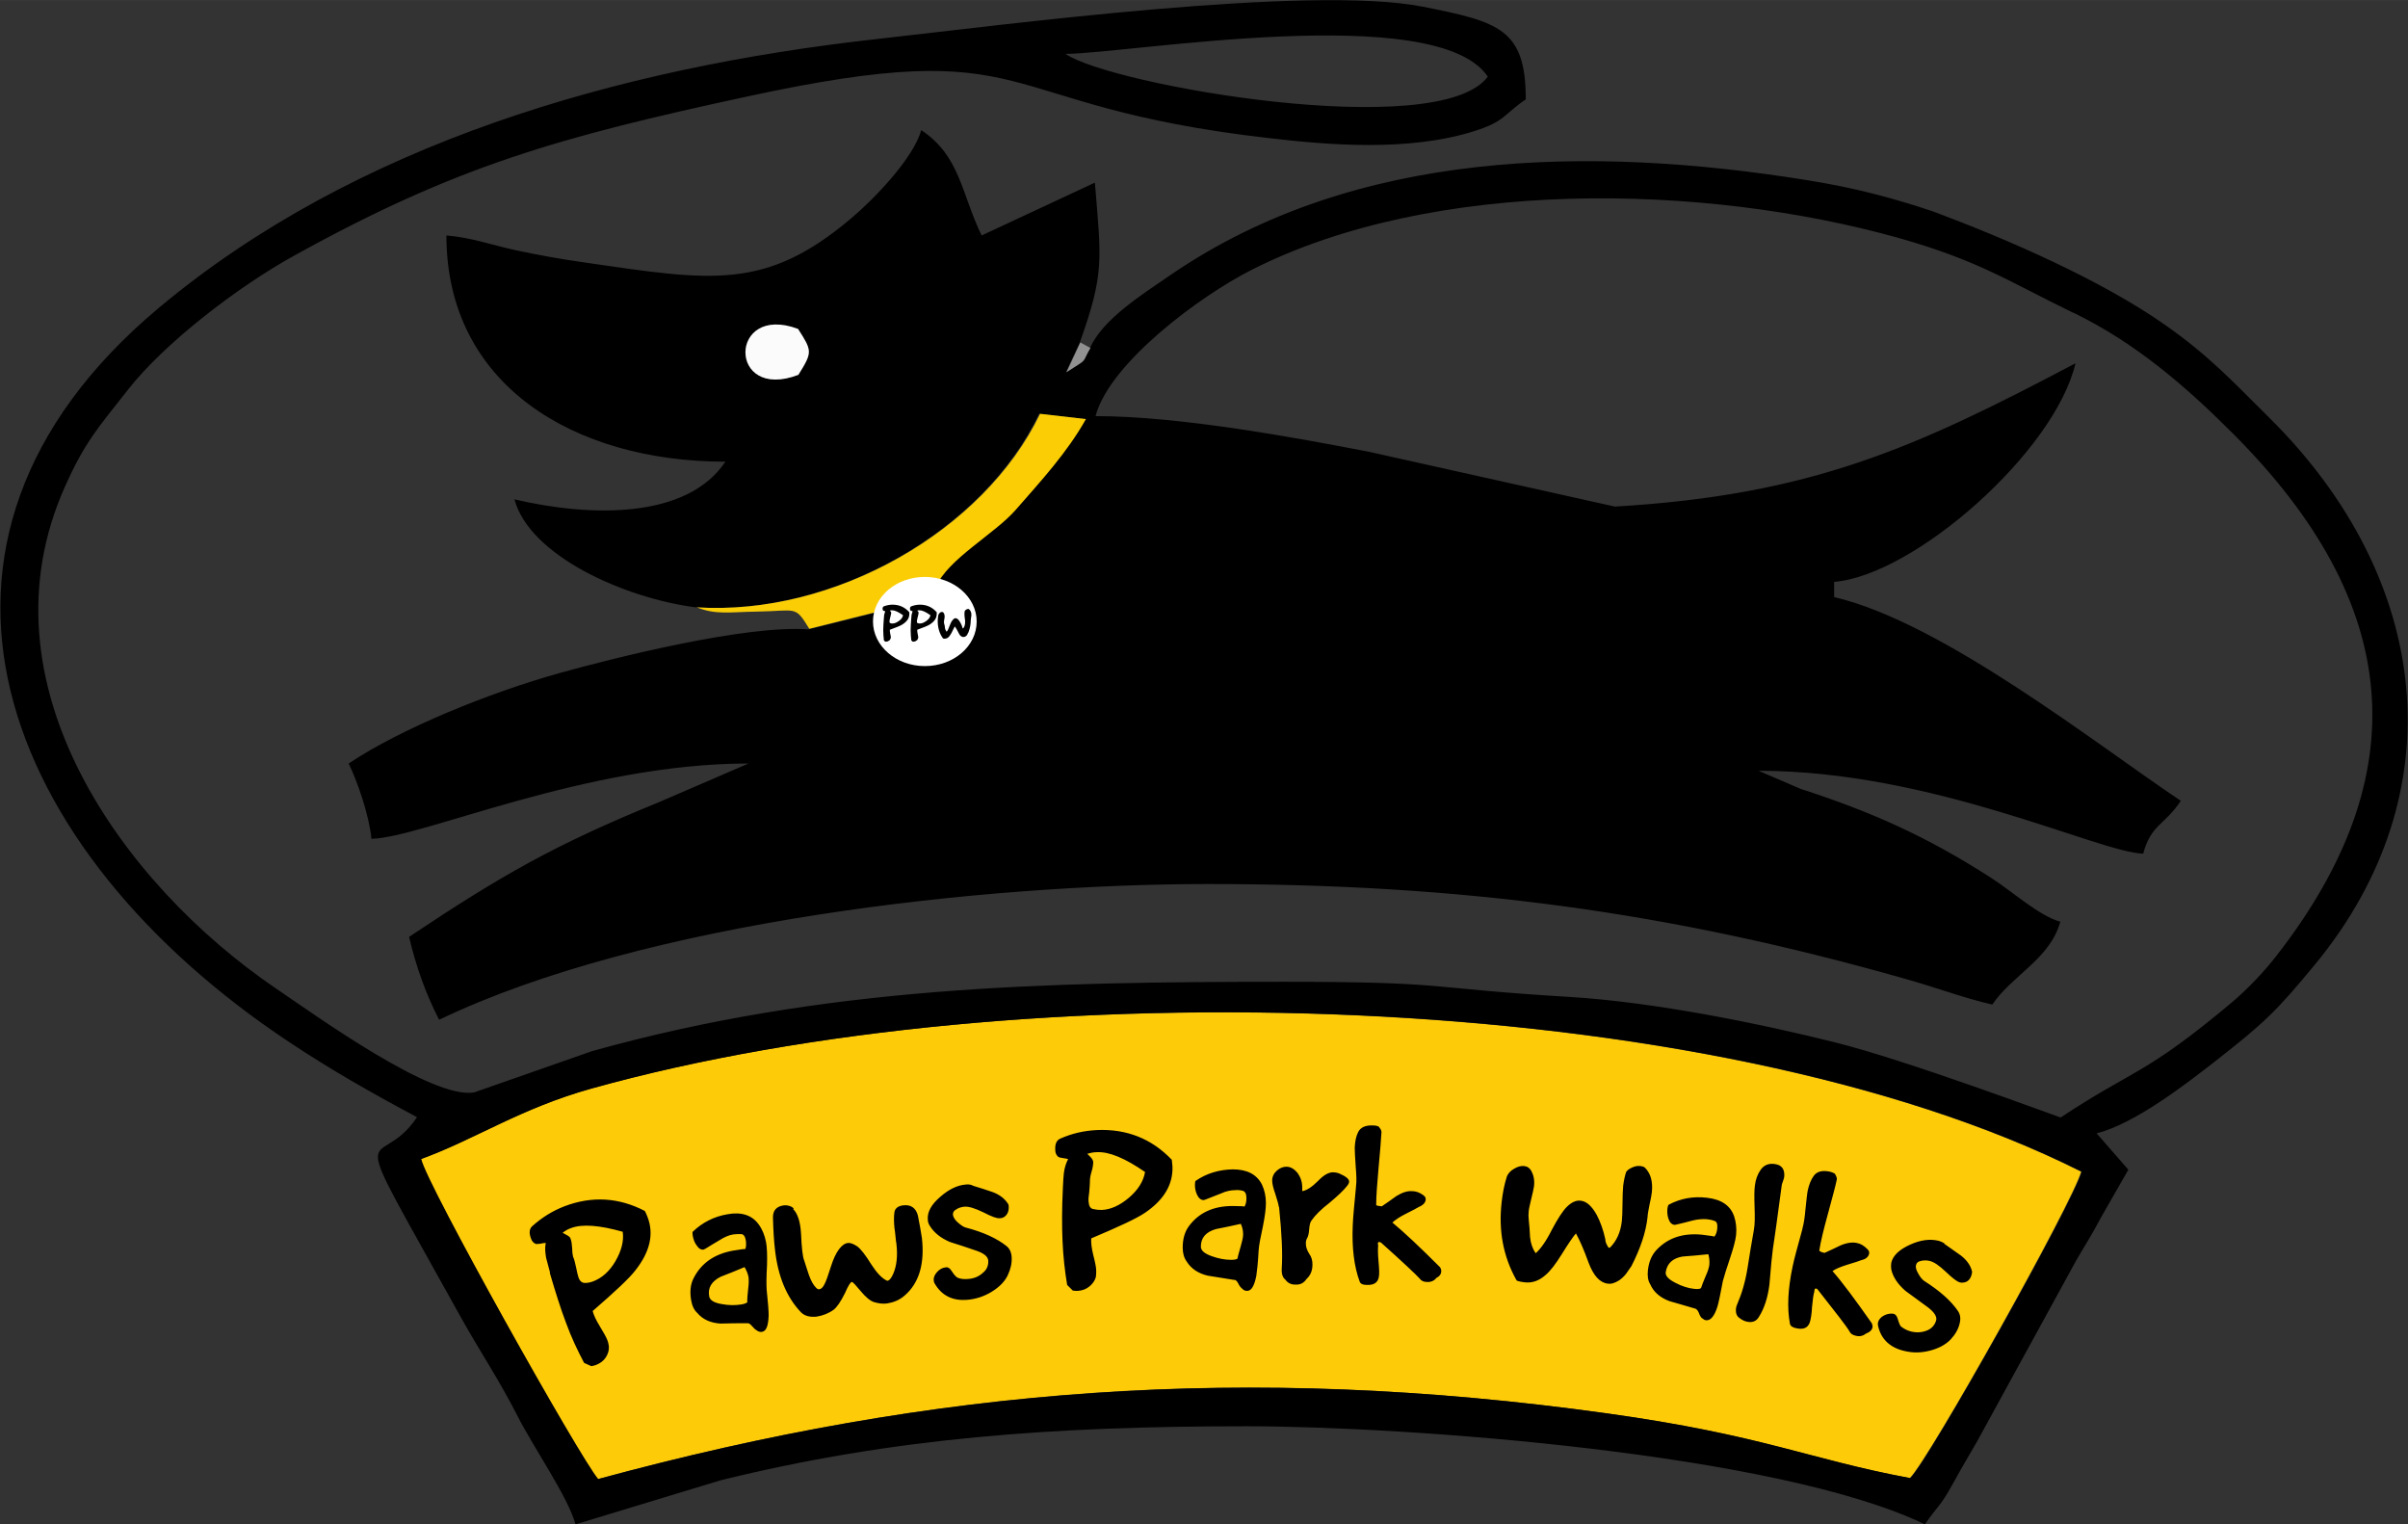<?xml version="1.0" encoding="UTF-8"?>
<!DOCTYPE svg PUBLIC "-//W3C//DTD SVG 1.1//EN" "http://www.w3.org/Graphics/SVG/1.1/DTD/svg11.dtd">
<!-- Creator: CorelDRAW 2017 -->
<svg xmlns="http://www.w3.org/2000/svg" xml:space="preserve" width="112.651mm" height="71.303mm" version="1.1" style="shape-rendering:geometricPrecision; text-rendering:geometricPrecision; image-rendering:optimizeQuality; fill-rule:evenodd; clip-rule:evenodd"
viewBox="0 0 7293 4616"
 xmlns:xlink="http://www.w3.org/1999/xlink">
 <rect x="0" y="0" width="7293" height="4616" fill="#333333" stroke="none"/>
 <defs>
  <style type="text/css">
   <![CDATA[
    .fil1 {fill:black}
    .fil4 {fill:#919191}
    .fil2 {fill:#FACD05}
    .fil3 {fill:#FCFBFB}
    .fil0 {fill:#FECB08}
    .fil5 {fill:white}
    .fil6 {fill:black;fill-rule:nonzero}
   ]]>
  </style>
 </defs>
 <g id="Capa_x0020_1">
  <path class="fil0" d="M1274 3510c16,74 480,904 536,969 1023,-278 1961,-352 3056,-199 474,66 611,139 918,196 59,-58 492,-832 519,-928 -1126,-565 -3218,-613 -4512,-252 -216,60 -355,155 -518,214z"/>
  <path class="fil1" d="M2418 1135c-215,82 -213,-218 -1,-139 43,67 44,70 1,139zm-1143 2375c163,-59 302,-154 518,-214 1294,-361 3386,-314 4512,252 -27,96 -461,870 -519,928 -307,-57 -444,-130 -918,-196 -1094,-152 -2033,-79 -3056,199 -56,-65 -521,-895 -536,-969zm1952 -3347c186,0 1124,-163 1279,69 -147,200 -1143,26 -1279,-69zm3053 784c187,91 338,221 481,364 517,516 561,1035 133,1584 -39,50 -87,100 -134,140 -267,224 -298,202 -519,349 -11,-3 -467,-174 -685,-228 -224,-56 -542,-121 -799,-137 -451,-27 -356,-46 -868,-46 -732,0 -1395,14 -2096,210l-357 125c-127,22 -478,-232 -602,-316 -460,-313 -905,-921 -637,-1519 61,-137 103,-181 189,-291 113,-145 338,-316 505,-408 491,-272 804,-359 1368,-481 903,-196 718,26 1583,125 179,21 424,42 623,-21 95,-30 89,-51 156,-96 0,-213 -80,-235 -313,-281 -342,-67 -1274,56 -1651,98 -787,87 -1582,317 -2177,815 -848,711 -478,1642 395,2222 126,84 251,155 388,228 -124,185 -235,-57 130,601 60,108 118,193 175,305 47,93 153,245 175,327l438 -133c525,-130 1013,-164 1594,-164 483,0 1606,81 2055,297 37,-55 45,-51 84,-122 32,-58 48,-84 75,-131l299 -546c27,-47 44,-71 75,-130l83 -145 -96 -110c117,-30 270,-149 360,-219 148,-116 184,-150 301,-292 429,-520 354,-1169 -138,-1656 -114,-113 -183,-188 -314,-280 -193,-136 -477,-260 -705,-345 -120,-40 -233,-71 -384,-95 -656,-105 -1365,-94 -1921,285 -90,62 -208,135 -248,224 -30,51 -3,29 -73,74l42 -90c76,-212 65,-252 46,-485l-343 160c-62,-128 -65,-241 -183,-319 -23,85 -145,211 -212,267 -259,219 -421,190 -806,134 -78,-11 -143,-23 -213,-38 -69,-15 -132,-38 -207,-44 0,452 386,685 845,685 -117,175 -410,168 -639,114 46,171 333,299 548,327 418,27 871,-231 1041,-586l139 16c-58,103 -137,188 -212,274 -64,74 -206,149 -243,235l39 0c36,20 17,-36 39,54l0 10c13,22 14,13 15,56 1,43 29,36 -19,36 -37,103 -166,73 -168,36 -63,-29 -26,3 -65,-86l-15 -30 -208 52c-189,-15 -596,88 -754,132 -211,59 -479,167 -639,274 26,53 62,156 69,228 153,-3 646,-228 1142,-228l-271 117c-314,128 -477,221 -757,408 21,91 53,178 91,251 623,-299 1652,-411 2329,-411 771,0 1397,84 2111,287 103,29 173,57 264,78 60,-89 175,-138 206,-251 -64,-17 -147,-93 -210,-133 -196,-126 -363,-200 -576,-269l-128 -55c529,0 1032,248 1165,251 24,-89 64,-85 114,-160 -256,-171 -721,-540 -1050,-617l0 -46c243,-20 668,-394 731,-662 -488,258 -802,399 -1395,434l-745 -166c-218,-42 -572,-108 -828,-108 43,-162 319,-365 471,-442 553,-281 1372,-263 1963,-97 243,69 331,131 527,226z"/>
  <path class="fil2" d="M2108 1838c59,25 104,15 184,14 122,-2 115,-20 159,52l208 -52 54 -27c53,-38 48,-39 121,-47 37,-86 179,-161 243,-235 75,-86 154,-171 212,-274l-139 -16c-170,354 -623,613 -1041,586z"/>
  <path class="fil3" d="M2418 1135c43,-69 42,-72 -1,-139 -211,-79 -214,221 1,139z"/>
  <path class="fil4" d="M3303 1054l-31 -17 -42 90c70,-45 43,-23 73,-74z"/>
  <path class="fil5" d="M2801 1747c87,0 157,61 157,135 0,75 -70,135 -157,135 -87,0 -157,-61 -157,-135 0,-75 70,-135 157,-135z"/>
  <path class="fil6" d="M2677 1872c0,-5 1,-9 1,-11 1,-4 2,-7 3,-10 -1,0 -2,-1 -3,-1 -2,0 -3,-1 -3,-1 -1,-1 -2,-3 -2,-5 0,-4 1,-7 4,-8 8,-3 17,-5 26,-5 21,0 38,8 51,23 0,2 0,3 0,5 0,13 -7,23 -21,32 -6,4 -19,9 -38,16 0,3 0,7 1,11 1,5 2,9 2,11 0,2 0,3 -1,5 -1,3 -2,5 -5,6 -2,2 -5,3 -8,3 -1,0 -2,0 -3,0 0,0 -1,-1 -4,-4 -1,-10 -2,-20 -2,-31 0,-10 1,-23 2,-37zm19 -4c0,2 0,4 -1,7 -1,3 -1,6 -1,7 0,3 1,5 3,5 2,1 4,1 6,1 7,0 13,-3 20,-8 7,-5 11,-11 12,-17 -14,-10 -25,-15 -33,-15 -2,0 -4,0 -7,1 0,0 0,1 2,2 2,2 2,3 2,4 0,2 0,4 -1,7 -1,3 -1,5 -1,7zm64 4c0,-5 1,-9 1,-11 1,-4 2,-7 3,-10 -1,0 -2,-1 -3,-1 -2,0 -3,-1 -3,-1 -1,-1 -2,-3 -2,-5 0,-4 1,-7 4,-8 8,-3 17,-5 26,-5 21,0 38,8 51,23 0,2 0,3 0,5 0,13 -7,23 -21,32 -6,4 -19,9 -38,16 0,3 0,7 1,11 1,5 2,9 2,11 0,2 0,3 -1,5 -1,3 -2,5 -5,6 -2,2 -5,3 -8,3 -1,0 -2,0 -3,0 0,0 -1,-1 -4,-4 -1,-10 -2,-20 -2,-31 0,-10 1,-23 2,-37zm19 -4c0,2 0,4 -1,7 -1,3 -1,6 -1,7 0,3 1,5 3,5 2,1 4,1 6,1 7,0 13,-3 20,-8 7,-5 11,-11 12,-17 -14,-10 -25,-15 -33,-15 -2,0 -4,0 -7,1 0,0 0,1 2,2 2,2 2,3 2,4 0,2 0,4 -1,7 -1,3 -1,5 -1,7zm77 65c-11,-15 -16,-33 -16,-53 0,-6 1,-12 2,-18 1,-2 2,-4 4,-6 2,-2 4,-3 7,-3 2,0 4,1 5,3 2,3 3,6 3,10 0,2 0,5 -1,9 -1,4 -1,7 -1,9 0,2 0,4 1,6 1,4 2,8 2,12 1,5 3,8 5,11 3,-3 6,-9 9,-18 3,-8 6,-14 9,-17 3,-4 6,-6 9,-6 4,0 8,3 12,9 3,5 6,10 8,16 0,1 0,2 1,4 1,2 2,2 2,2 4,-5 6,-11 6,-19 0,-3 0,-7 -1,-12 -1,-6 -1,-10 -1,-12 0,-4 0,-7 1,-10 1,-1 2,-3 4,-4 2,-1 4,-2 6,-2 1,0 2,0 3,1 4,3 7,9 7,16 0,2 0,5 -1,9 0,4 -1,7 -1,9 0,11 -2,23 -7,36 -2,3 -3,5 -3,6 -1,2 -3,4 -4,5 -3,2 -5,3 -8,3 -6,0 -11,-4 -15,-13 -4,-8 -8,-15 -11,-19 -2,2 -4,8 -8,15 -3,7 -7,12 -9,15 -4,5 -9,7 -14,7 -2,0 -4,0 -5,-1z"/>
  <path class="fil6" d="M1666 3854c-6,-22 -10,-37 -12,-45 -3,-17 -4,-32 -1,-45 -3,0 -8,0 -15,2 -7,1 -12,1 -15,1 -7,-3 -12,-8 -15,-17 -6,-16 -5,-29 4,-37 29,-26 61,-46 97,-60 84,-32 165,-27 244,14 3,6 6,12 8,18 20,51 8,105 -36,161 -18,24 -62,65 -130,124 3,12 10,27 21,45 12,20 20,34 23,42 3,7 4,13 5,19 1,12 -2,23 -9,34 -7,11 -17,18 -29,23 -5,2 -10,3 -15,4 0,0 -7,-3 -22,-10 -20,-38 -39,-78 -55,-122 -16,-42 -32,-93 -49,-151zm71 -46c2,6 5,16 8,31 3,14 5,24 7,29 4,12 11,17 20,17 9,0 17,-2 25,-5 26,-10 49,-30 67,-61 18,-31 26,-61 22,-89 -71,-20 -123,-24 -157,-11 -9,3 -17,8 -25,14 0,0 3,2 9,5 8,4 14,8 15,13 3,7 4,17 5,30 0,13 2,23 4,29zm556 221c-5,-2 -10,-7 -16,-14 -5,-6 -10,-9 -13,-8 -27,0 -54,0 -82,1 -31,-2 -54,-13 -70,-32 -10,-9 -16,-22 -19,-40 -4,-25 -2,-47 8,-66 23,-45 63,-73 120,-83 25,-4 37,-6 36,-4 3,-7 3,-15 2,-26 -2,-13 -7,-20 -15,-20 -8,0 -15,0 -23,1 -13,2 -27,8 -41,17 -15,9 -29,17 -43,26 -2,1 -4,2 -6,3 -8,1 -15,-3 -22,-14 -6,-8 -9,-18 -11,-28 -1,-6 -1,-11 0,-12 29,-28 64,-46 105,-53 43,-8 75,3 95,31 11,15 18,33 22,53 3,16 4,40 3,71 -2,34 -2,59 -1,74 4,38 6,63 6,77 -1,31 -7,48 -20,50 -4,1 -8,0 -13,-2zm-30 -88c0,-7 1,-20 3,-39 2,-15 2,-26 1,-35 -2,-10 -6,-20 -12,-30 -24,10 -48,20 -72,29 -28,14 -40,34 -35,60 2,11 14,19 38,23 21,4 41,4 60,1 11,-2 18,-5 18,-9zm139 -280c14,14 22,39 24,74 2,44 5,72 10,83 5,15 9,29 14,43 6,17 13,30 22,39 3,3 7,5 10,4 5,-1 10,-5 15,-15 5,-9 11,-27 20,-55 7,-22 15,-39 24,-51 9,-12 18,-18 27,-19 8,-1 17,3 28,10 11,8 25,26 43,55 16,25 32,42 47,49 1,0 2,1 3,0 5,-1 10,-7 16,-20 11,-25 14,-55 10,-91 -1,-5 -2,-13 -3,-24 -1,-11 -2,-19 -3,-24 -2,-19 -2,-36 0,-49 2,-11 11,-18 26,-20 24,-3 39,8 45,31 5,25 9,48 12,67 9,78 -8,137 -52,175 -16,14 -34,21 -53,24 -13,2 -26,0 -40,-4 -12,-4 -25,-15 -40,-33 -15,-18 -24,-28 -27,-28 -4,0 -11,11 -21,34 -13,26 -24,42 -34,50 -15,11 -33,18 -52,21 -20,2 -36,-2 -47,-13 -43,-45 -70,-108 -79,-191 -3,-25 -5,-58 -6,-97 0,-21 11,-33 33,-36 12,-1 22,2 30,9zm546 -70c20,6 39,12 59,19 21,8 36,20 45,34 2,2 3,5 3,8 1,14 -3,25 -12,32 -4,3 -9,5 -15,5 -9,1 -25,-5 -50,-18 -25,-12 -44,-18 -57,-17 -10,1 -20,4 -29,11 -4,3 -6,8 -6,13 1,7 5,15 14,23 9,8 17,14 24,16 54,14 95,33 124,56 10,8 15,19 16,34 1,18 -3,36 -12,55 -9,19 -26,36 -49,50 -23,14 -48,22 -73,24 -45,4 -78,-13 -99,-49 -2,-3 -3,-6 -3,-10 -1,-9 3,-17 10,-25 7,-8 16,-13 25,-14 7,-2 14,2 20,12 7,11 13,17 17,19 9,4 20,5 31,4 18,-1 33,-7 45,-18 13,-10 18,-23 17,-38 -1,-12 -13,-22 -37,-30 -26,-9 -53,-18 -79,-26 -28,-12 -48,-28 -61,-49 -4,-6 -6,-13 -6,-19 -2,-23 11,-46 38,-69 25,-22 51,-35 77,-37 8,-1 15,0 21,3zm271 8c1,-23 2,-38 3,-46 2,-17 7,-32 13,-43 -3,-1 -7,-2 -15,-3 -7,-1 -12,-2 -15,-4 -6,-5 -9,-12 -9,-21 -1,-18 4,-29 15,-34 36,-16 72,-24 111,-26 90,-4 166,26 227,90 1,7 1,14 2,20 2,55 -26,102 -84,141 -25,17 -79,42 -162,77 -1,13 1,29 6,50 6,23 9,39 9,47 0,7 0,14 -1,20 -3,11 -10,21 -20,29 -10,8 -21,12 -35,13 -5,0 -10,0 -15,-1 0,0 -6,-6 -17,-17 -7,-42 -12,-86 -14,-133 -2,-45 -2,-98 1,-159zm82 -21c0,7 -1,17 -2,31 -2,14 -3,24 -2,30 1,13 5,20 13,22 8,2 17,3 26,3 28,-1 56,-14 83,-37 27,-23 44,-49 49,-78 -61,-42 -109,-62 -146,-60 -10,0 -19,2 -29,5 0,0 2,2 7,7 7,6 10,12 11,17 0,7 -1,17 -5,30 -4,13 -5,22 -5,29zm462 325c-4,-3 -9,-8 -13,-17 -4,-7 -8,-11 -11,-10 -27,-4 -54,-9 -81,-13 -30,-7 -51,-22 -64,-43 -8,-11 -12,-25 -12,-42 0,-26 6,-47 18,-64 30,-41 74,-62 133,-62 25,0 37,1 36,2 4,-6 6,-15 6,-26 0,-13 -4,-20 -11,-22 -8,-2 -15,-3 -23,-2 -13,0 -28,3 -43,10 -16,6 -31,12 -46,18 -3,1 -5,2 -7,2 -8,0 -15,-6 -20,-17 -4,-9 -6,-19 -6,-29 0,-7 1,-11 2,-12 33,-23 71,-34 112,-35 44,0 73,15 89,46 8,17 12,36 12,56 0,17 -3,40 -9,70 -7,33 -12,57 -13,73 -2,38 -5,63 -7,77 -6,31 -15,46 -28,46 -4,0 -8,-1 -12,-4zm-15 -92c1,-7 5,-20 10,-38 4,-14 7,-26 7,-35 0,-11 -2,-21 -7,-32 -26,6 -51,11 -76,16 -30,9 -45,26 -45,53 0,12 11,21 33,29 20,7 39,11 59,11 12,0 18,-2 20,-5zm125 -157c-1,-8 -5,-21 -11,-40 -6,-17 -9,-30 -9,-39 0,-12 5,-22 14,-30 9,-8 19,-12 29,-12 13,0 24,7 34,19 9,13 14,27 14,44 0,4 0,7 0,11 13,-2 29,-12 48,-31 17,-18 33,-27 47,-26 5,0 10,1 16,3 21,9 31,17 31,25 0,4 -2,8 -6,13 -10,13 -28,30 -53,51 -26,20 -44,38 -55,54 -4,5 -6,14 -7,27 -1,13 -3,21 -6,26 -3,5 -4,10 -4,17 0,11 4,21 11,32 6,8 9,19 9,31 0,19 -6,33 -18,44 -8,12 -19,18 -34,17 -13,0 -23,-5 -30,-15 -8,-6 -12,-17 -11,-34 3,-45 0,-106 -8,-185zm234 -63c2,-14 1,-33 -1,-58 -2,-28 -3,-48 -3,-58 1,-19 4,-34 10,-46 7,-15 22,-22 46,-21 6,0 11,1 16,3 6,7 9,12 9,17 -1,20 -4,57 -9,111 -4,46 -7,82 -7,110 1,2 7,3 17,4 15,-10 30,-21 44,-31 18,-11 33,-16 48,-15 11,0 22,4 32,11 6,4 9,8 9,13 0,10 -7,18 -21,24 -5,3 -18,10 -40,21 -18,9 -31,18 -40,26 35,29 83,74 144,135 3,4 4,8 4,12 0,9 -5,16 -15,21 -7,9 -17,13 -29,12 -10,0 -17,-4 -22,-11 -11,-12 -49,-48 -115,-107 -2,-2 -5,-3 -7,-3 -4,0 -5,3 -3,10 -1,10 -1,26 1,48 2,22 3,38 1,48 -3,17 -15,25 -37,24 -12,0 -19,-4 -21,-10 -17,-46 -24,-103 -21,-171 1,-26 5,-65 10,-118zm485 284c-39,-70 -54,-148 -44,-235 3,-27 8,-53 16,-78 4,-9 11,-17 22,-23 10,-6 20,-9 30,-8 10,1 17,6 22,15 7,13 10,28 8,46 -1,8 -4,20 -8,37 -4,17 -7,29 -8,38 -1,9 -1,18 0,26 2,17 3,35 4,53 2,20 8,36 17,49 15,-13 32,-37 49,-71 18,-34 33,-57 45,-69 15,-15 29,-21 43,-19 17,2 33,16 48,43 11,21 20,46 26,74 0,4 1,10 5,17 3,7 6,10 9,8 20,-20 32,-46 36,-80 1,-11 2,-29 2,-53 0,-24 1,-42 2,-54 2,-16 5,-30 9,-42 4,-6 10,-10 19,-14 9,-4 17,-5 25,-4 5,1 10,2 13,5 17,17 24,41 21,73 -1,9 -3,21 -7,38 -3,17 -6,29 -6,37 -5,48 -22,97 -49,150 -8,12 -14,20 -16,23 -7,9 -14,15 -21,20 -13,8 -24,12 -35,10 -24,-3 -43,-24 -58,-64 -14,-39 -27,-68 -38,-88 -9,10 -23,31 -43,63 -18,29 -34,50 -48,62 -20,18 -41,26 -65,23 -8,-1 -15,-2 -23,-5zm564 118c-4,-3 -8,-9 -11,-18 -3,-7 -7,-11 -10,-12 -26,-8 -52,-15 -79,-23 -29,-11 -48,-28 -58,-51 -7,-11 -9,-26 -7,-43 3,-26 12,-46 26,-61 35,-37 81,-52 139,-46 25,3 37,5 36,6 5,-6 8,-14 9,-25 1,-13 -1,-21 -9,-23 -7,-3 -15,-4 -22,-5 -13,-1 -28,0 -44,4 -16,4 -33,9 -48,12 -3,1 -5,1 -7,1 -8,-1 -14,-7 -18,-19 -3,-9 -4,-19 -3,-30 1,-7 2,-10 4,-12 36,-19 74,-26 116,-21 44,5 71,24 82,56 6,18 8,37 6,57 -2,17 -8,39 -18,69 -11,32 -18,56 -22,70 -7,37 -12,62 -16,76 -9,30 -21,44 -34,43 -4,0 -8,-2 -12,-6zm-4 -93c2,-7 7,-19 14,-36 6,-13 10,-25 11,-34 1,-11 0,-21 -3,-32 -26,3 -52,5 -78,7 -30,5 -47,21 -51,47 -2,11 8,22 30,33 19,10 38,16 57,18 12,1 18,0 20,-3zm160 -177c3,-15 3,-38 2,-68 -1,-30 -1,-52 1,-65 2,-18 8,-34 17,-47 10,-15 25,-21 44,-18 20,3 29,15 28,36 0,3 -1,8 -4,16 -3,7 -4,12 -4,14 -14,107 -22,160 -22,160 -3,17 -6,41 -9,70 -3,35 -5,58 -6,69 -5,40 -16,73 -32,98 -7,12 -18,17 -32,15 -9,-1 -18,-5 -27,-12 -9,-6 -12,-17 -10,-31 1,-4 2,-8 4,-12 13,-30 24,-66 31,-110 6,-38 12,-76 19,-114zm147 -3c4,-14 7,-33 9,-57 3,-28 5,-48 7,-58 4,-18 10,-33 18,-44 9,-13 25,-18 49,-13 5,1 10,3 15,6 5,8 7,14 6,18 -4,20 -14,56 -28,108 -12,44 -21,80 -25,107 1,2 6,5 16,7 17,-8 33,-15 49,-23 19,-8 36,-10 49,-7 11,2 21,8 30,17 6,5 8,10 7,15 -2,10 -10,17 -24,20 -5,2 -19,7 -43,14 -19,6 -34,12 -44,19 30,34 69,87 119,158 2,5 3,9 2,13 -2,8 -8,14 -19,18 -9,7 -19,10 -31,7 -10,-2 -17,-7 -20,-14 -8,-14 -40,-55 -95,-125 -2,-3 -4,-4 -6,-4 -3,-1 -5,2 -5,9 -3,10 -5,25 -7,47 -1,22 -4,38 -7,47 -6,16 -19,22 -41,17 -11,-2 -18,-7 -19,-14 -9,-48 -6,-105 8,-172 5,-25 16,-63 30,-115zm429 46c17,12 34,24 51,36 18,14 29,30 33,46 1,2 1,5 0,9 -3,14 -10,23 -21,26 -5,1 -10,2 -16,0 -8,-2 -22,-13 -42,-32 -20,-19 -36,-30 -50,-33 -10,-2 -20,-2 -31,2 -5,2 -8,6 -9,11 -2,7 1,16 7,26 6,11 12,18 18,22 47,30 81,60 102,91 7,10 9,23 5,38 -4,17 -13,33 -28,49 -15,15 -35,26 -62,33 -27,7 -52,7 -77,1 -44,-10 -71,-36 -80,-76 -1,-3 -1,-7 0,-11 2,-8 8,-15 17,-20 9,-5 19,-7 28,-6 7,1 12,6 15,17 4,13 7,21 11,23 8,6 17,11 29,14 17,4 33,3 48,-3 15,-6 24,-17 28,-31 3,-11 -6,-25 -26,-40 -23,-17 -45,-33 -67,-49 -23,-20 -38,-42 -43,-65 -1,-7 -1,-14 0,-20 5,-22 24,-40 57,-55 31,-14 59,-18 85,-12 8,2 14,5 20,9z"/>
 </g>
</svg>
